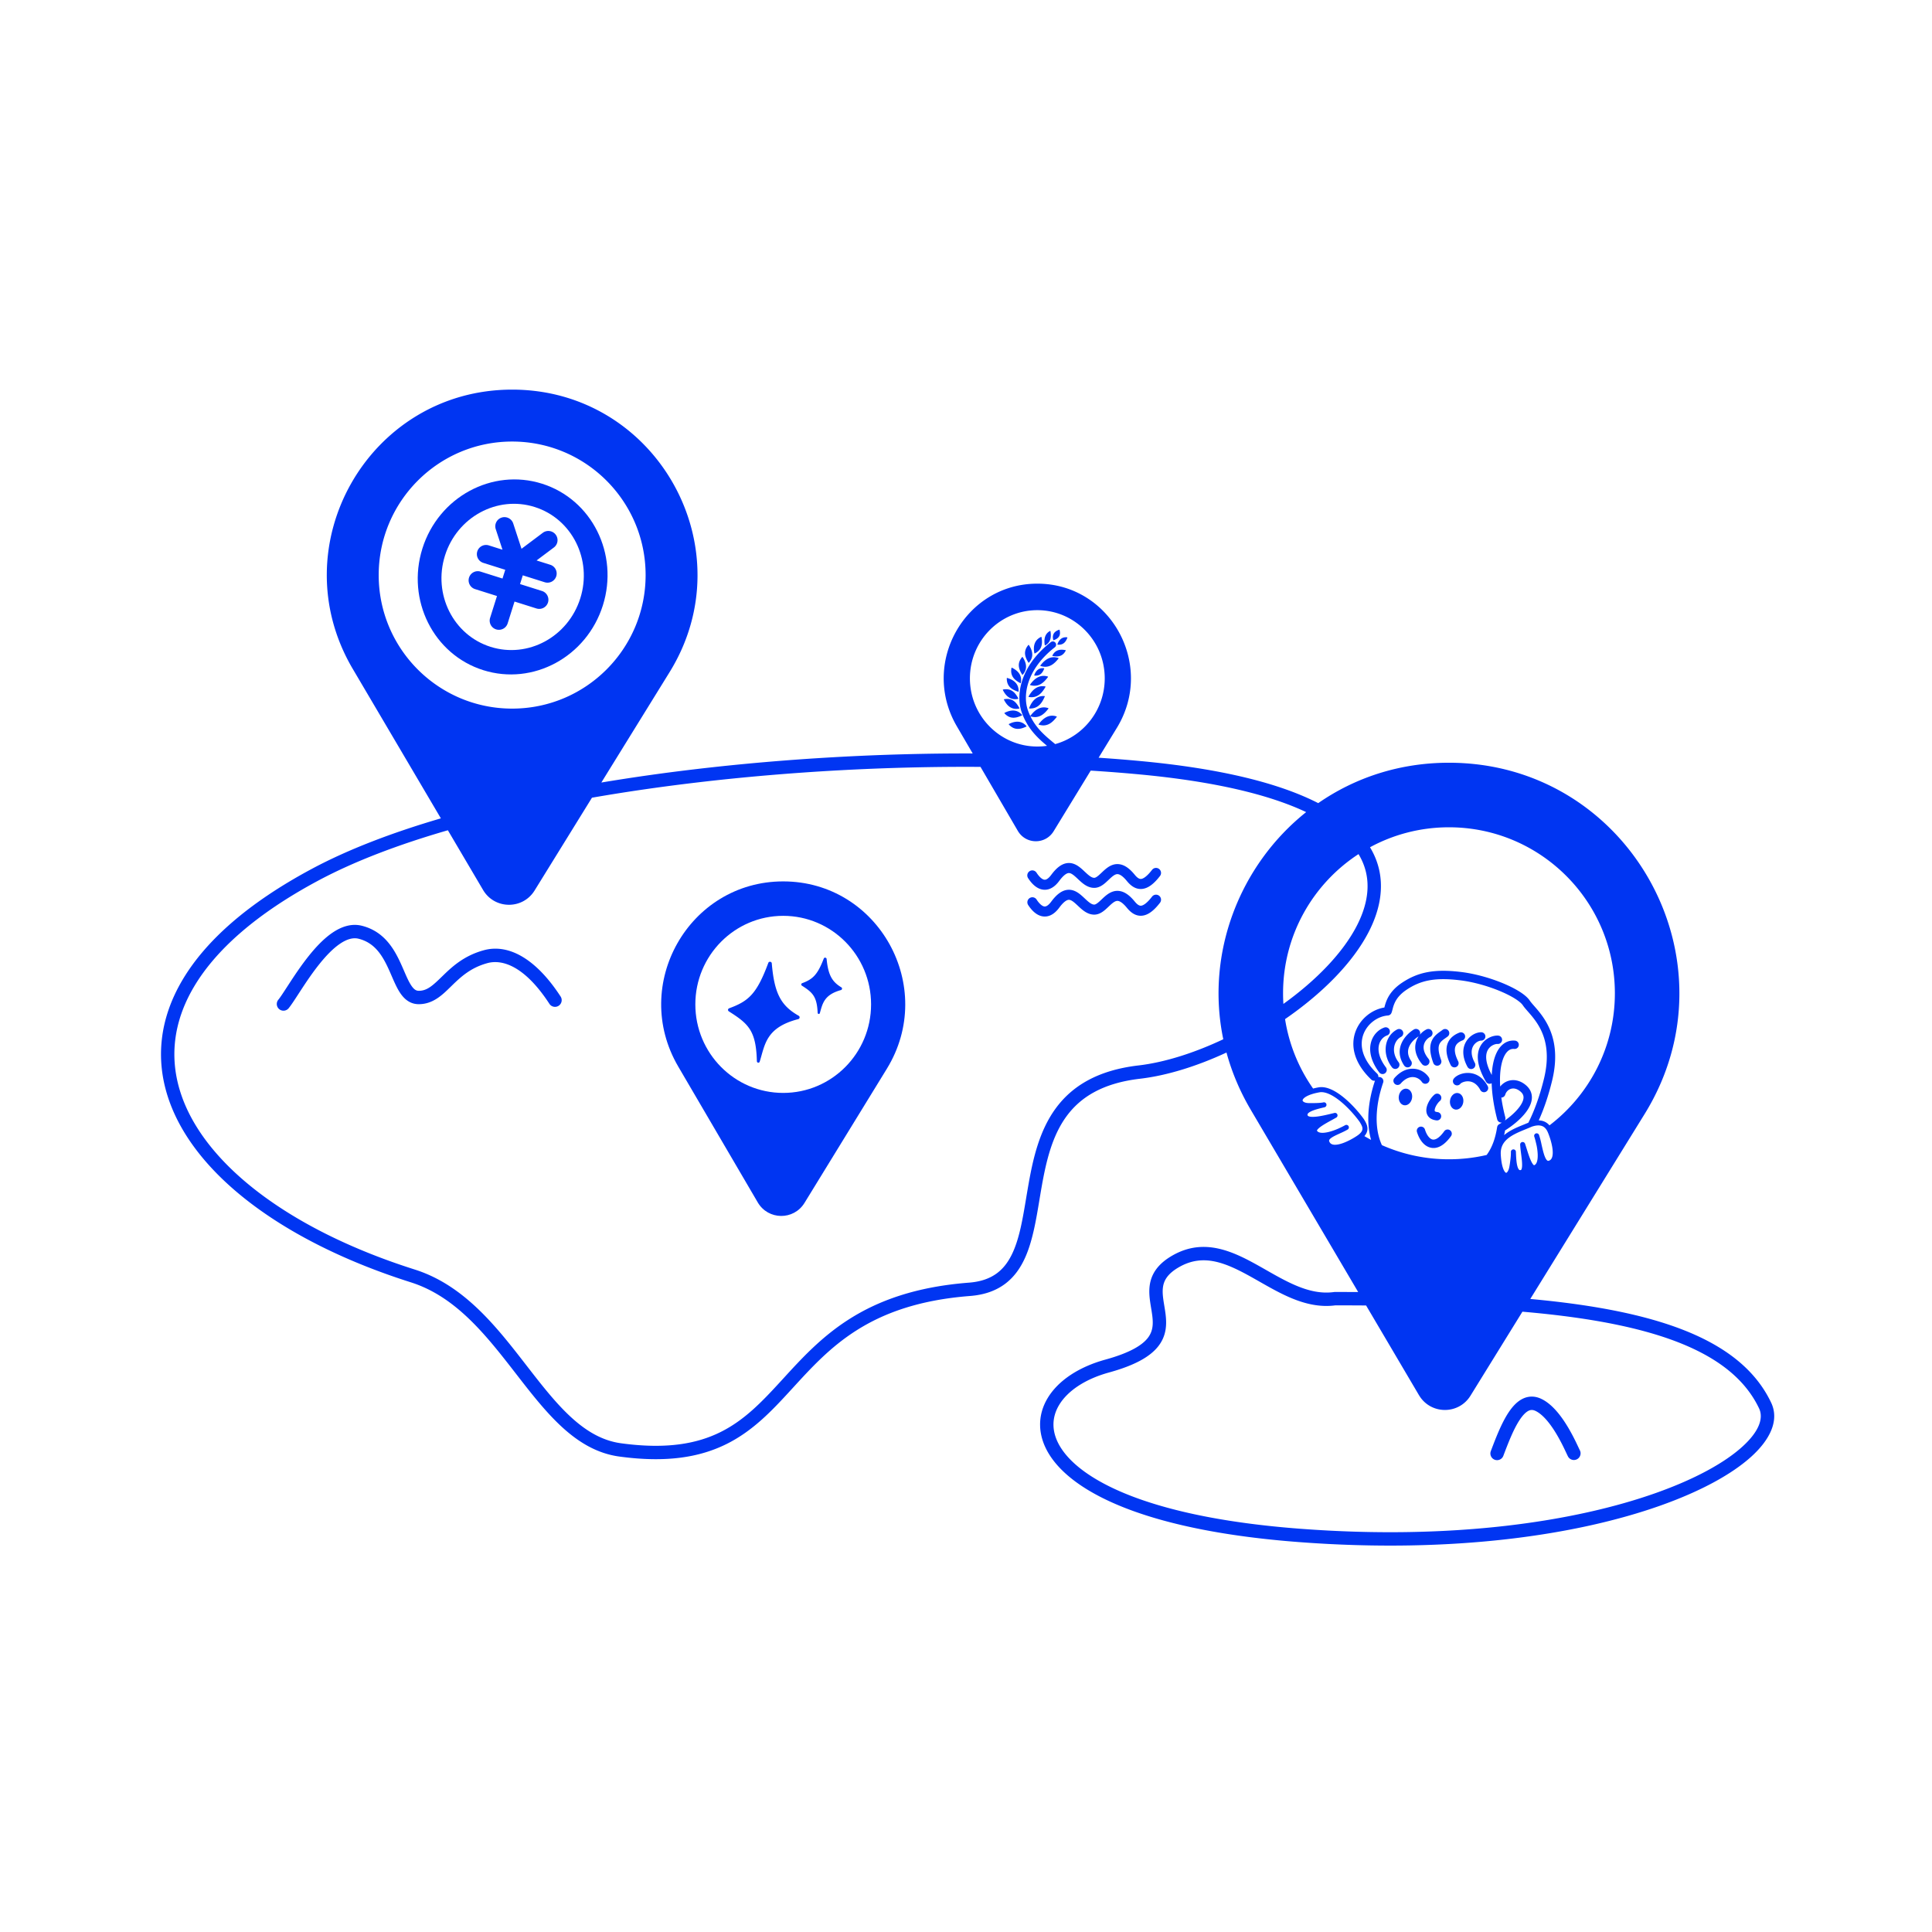 <svg xmlns="http://www.w3.org/2000/svg" width="600" height="600" fill="none"><path fill="#0035F2" fill-rule="evenodd" d="M92.698 308.661c-1.226 1.89-2.318 3.572-3.112 4.525a2.078 2.078 0 0 1-3.19-2.66c.62-.745 1.525-2.138 2.746-4.018l.9-1.383c1.63-2.493 3.617-5.458 5.828-8.228 2.197-2.752 4.699-5.42 7.388-7.244 2.686-1.822 5.824-2.974 9.12-2.15 7.273 1.819 10.343 7.781 12.427 12.471.245.552.475 1.08.693 1.583.764 1.762 1.396 3.218 2.138 4.365.901 1.394 1.616 1.778 2.41 1.778 2.633 0 4.351-1.633 7.378-4.58 2.893-2.815 6.589-6.315 12.844-8.021 7.336-2.002 15.871 2.162 23.832 14.376a2.077 2.077 0 0 1-3.479 2.27c-7.614-11.682-14.575-13.916-19.26-12.637-5.168 1.41-8.222 4.248-11.04 6.991l-.429.419c-2.572 2.517-5.456 5.338-9.846 5.338-2.84 0-4.656-1.758-5.897-3.676-.948-1.466-1.764-3.352-2.549-5.166-.199-.458-.395-.911-.591-1.352-2.07-4.661-4.451-8.829-9.639-10.127-1.688-.422-3.595.075-5.781 1.558-2.183 1.481-4.379 3.774-6.474 6.398-2.081 2.607-3.98 5.433-5.596 7.908a310.1 310.1 0 0 0-.82 1.262z" clip-rule="evenodd"/><path fill="#0035F2" d="M438.524 341.008c-.226 1.417-1.328 2.418-2.46 2.237-1.133-.181-1.867-1.477-1.641-2.893.226-1.417 1.328-2.418 2.461-2.237 1.132.182 1.867 1.477 1.64 2.893zm15.905 1.342c-.226 1.416-1.328 2.418-2.461 2.236-1.132-.181-1.867-1.476-1.64-2.893.226-1.416 1.328-2.418 2.46-2.236 1.133.181 1.867 1.476 1.641 2.893z"/><path fill="#0035F2" fill-rule="evenodd" d="M243.231 273.727c-29.288 0-47.475 32.084-32.596 57.504l24.692 42.187c3.241 5.538 11.161 5.622 14.518.154l25.569-41.653c15.594-25.404-2.539-58.192-32.183-58.192zm.001 65.689c15.071 0 27.289-12.311 27.289-27.498 0-15.186-12.218-27.497-27.289-27.497-15.072 0-27.289 12.311-27.289 27.497 0 15.187 12.217 27.498 27.289 27.498zm-90.867-138.528c11.606 3.661 24.078-3.095 27.857-15.089s-2.567-24.685-14.174-28.345c-11.606-3.661-24.078 3.095-27.857 15.089s2.567 24.685 14.174 28.345zm-2.281 7.239c15.476 4.881 32.105-4.127 37.143-20.119 5.038-15.992-3.423-32.913-18.898-37.793-15.475-4.881-32.105 4.127-37.143 20.119-5.038 15.992 3.423 32.913 18.898 37.793z" clip-rule="evenodd"/><path fill="#0035F2" fill-rule="evenodd" d="M155.785 160.741a2.864 2.864 0 0 1 3.601 1.83l2.575 7.858 6.613-4.96a2.863 2.863 0 0 1 3.999.567 2.841 2.841 0 0 1-.56 3.987l-5.375 4.031 4.241 1.337a2.852 2.852 0 0 1 1.869 3.574 2.85 2.85 0 0 1-3.579 1.856l-6.811-2.148-.855 2.714 6.811 2.148a2.854 2.854 0 0 1 1.869 3.574 2.852 2.852 0 0 1-3.58 1.856l-6.81-2.148-2.138 6.786a2.851 2.851 0 0 1-3.58 1.856 2.854 2.854 0 0 1-1.869-3.574l2.138-6.787-6.81-2.147a2.852 2.852 0 0 1-1.869-3.574 2.85 2.85 0 0 1 3.579-1.856l6.811 2.148.855-2.714-6.811-2.148a2.854 2.854 0 0 1-1.869-3.574 2.852 2.852 0 0 1 3.58-1.856l4.241 1.338-2.093-6.386a2.84 2.84 0 0 1 1.827-3.588zm316.22 280.136c-1.918 2.861-3.561 7.09-5.132 11.247a2.076 2.076 0 1 1-3.885-1.47c1.525-4.036 3.33-8.755 5.568-12.093 1.119-1.669 2.484-3.208 4.173-4.085 1.814-.942 3.846-1.036 5.916-.056 1.845.874 3.457 2.329 4.816 3.896 1.373 1.582 2.579 3.385 3.586 5.087a62.815 62.815 0 0 1 2.463 4.629 130.448 130.448 0 0 1 .762 1.608 35.139 35.139 0 0 0 .345.718l-.001-.002a2.078 2.078 0 0 1-3.605 2.065c-.133-.232-.314-.62-.487-.988l-.013-.028a9.149 9.149 0 0 0-.069-.147c-.186-.397-.409-.874-.671-1.416a58.606 58.606 0 0 0-2.297-4.321c-.933-1.575-1.996-3.152-3.15-4.481-1.166-1.345-2.336-2.333-3.456-2.863-.895-.424-1.562-.357-2.226-.013-.787.409-1.678 1.283-2.637 2.713z" clip-rule="evenodd"/><path fill="#0035F2" d="M249.112 305.341c3.232-1.221 4.742-2.492 6.718-7.656.163-.426.835-.332.88.122.483 4.958 1.682 7.089 4.581 8.819.337.201.262.741-.116.845-5.32 1.464-5.737 4.314-6.563 7.153-.126.431-.665.332-.684-.116-.217-5.085-1.619-6.311-4.898-8.413a.425.425 0 0 1 .082-.754zm-22.674 7.796c5.958-2.2 8.553-4.334 12.172-14.11.198-.535 1.026-.42 1.074.148.787 9.427 2.894 13.176 8.372 16.289.426.242.333.91-.141 1.032-10.131 2.597-10.34 7.992-11.983 13.204-.169.535-.864.398-.878-.163-.25-9.609-2.696-11.619-8.72-15.461a.529.529 0 0 1 .104-.939zm233.558 10.035a1.299 1.299 0 0 0 .011-2.598c-1.625-.007-3.591 1.051-4.691 2.905-1.166 1.963-1.302 4.669.428 7.847a1.298 1.298 0 1 0 2.28-1.243c-1.382-2.538-1.085-4.252-.476-5.278.674-1.135 1.824-1.636 2.448-1.633zm-10.377-1.302a1.299 1.299 0 0 0-1.568-2.069c-.094.071-.188.14-.286.21l-.321.23-.152.107c-.27.192-.565.405-.854.64-.582.473-1.188 1.073-1.626 1.901-.906 1.71-.887 3.963.313 7.224a1.298 1.298 0 1 0 2.437-.897c-1.094-2.971-.857-4.354-.456-5.111.214-.405.533-.747.969-1.101.22-.179.457-.351.721-.539l.136-.096.002-.001c.218-.155.457-.324.685-.498zm4.618 1.215a1.3 1.3 0 0 0-.932-2.424c-1.036.399-2.656 1.2-3.518 2.917-.894 1.778-.783 4.132.744 7.187a1.298 1.298 0 1 0 2.322-1.162c-1.33-2.659-1.131-4.094-.747-4.859.416-.827 1.264-1.325 2.131-1.659z"/><path fill="#0035F2" d="M444.18 322.017a1.3 1.3 0 0 0-1.074-2.365c-.717.326-1.508.905-2.165 1.705a1.299 1.299 0 0 0-1.856-1.636c-1 .6-2.649 1.928-3.622 3.834-1.023 2.004-1.254 4.591.616 7.357a1.298 1.298 0 1 0 2.15-1.455c-1.291-1.91-1.088-3.479-.454-4.721.684-1.34 1.914-2.349 2.645-2.788.06-.036.116-.076.167-.119a6.246 6.246 0 0 0-.798 1.642c-.633 2.02-.242 4.457 1.851 7.016a1.297 1.297 0 1 0 2.009-1.645c-1.646-2.012-1.708-3.557-1.383-4.593.355-1.133 1.254-1.932 1.914-2.232zm-13.366-.471a1.3 1.3 0 0 0-.82-2.464c-1.999.666-3.747 2.462-4.297 4.98-.556 2.541.133 5.647 2.631 8.979a1.298 1.298 0 1 0 2.077-1.558c-2.175-2.902-2.525-5.251-2.172-6.866.357-1.637 1.464-2.699 2.581-3.071z"/><path fill="#0035F2" d="M435.138 321.995a1.3 1.3 0 0 0-1.16-2.323c-4.019 2.007-4.946 7.599-1.657 11.83a1.299 1.299 0 0 0 2.049-1.595c-2.527-3.251-1.448-6.804.768-7.912zm18.4 14.58c.056-.072.309-.295.812-.491a4.115 4.115 0 0 1 1.686-.271c1.175.059 2.616.651 3.718 2.741a1.299 1.299 0 0 0 2.296-1.211c-1.518-2.881-3.77-4.018-5.884-4.125a6.736 6.736 0 0 0-2.759.446c-.754.294-1.473.743-1.918 1.316a1.298 1.298 0 0 0 2.049 1.595zm-9.814-2.018a6.078 6.078 0 0 0-4.646-2.645c-2.031-.125-4.19.763-6.067 2.932a1.3 1.3 0 0 0 1.963 1.7c1.441-1.666 2.855-2.107 3.945-2.04 1.136.07 2.11.697 2.651 1.502a1.297 1.297 0 1 0 2.154-1.449zm3.439 7.371a1.299 1.299 0 0 0-1.639-2.015c-.509.414-1.021 1.015-1.443 1.663-.422.65-.808 1.431-.998 2.233-.186.784-.226 1.778.32 2.652.571.916 1.57 1.368 2.739 1.489a1.298 1.298 0 0 0 .266-2.584c-.681-.07-.798-.272-.803-.28-.027-.044-.103-.229.004-.678.102-.429.335-.933.648-1.415.315-.484.656-.862.906-1.065zm-4.615 8.909a1.299 1.299 0 1 0-2.479.772c.628 2.014 1.911 4.134 3.983 4.745 2.258.665 4.531-.669 6.575-3.522a1.298 1.298 0 0 0-2.11-1.513c-1.858 2.594-3.128 2.721-3.732 2.543-.79-.233-1.688-1.262-2.237-3.025zm-115.44-152.08c-.394-1.447.079-2.6 1.828-3.188a.1.1 0 0 1 .129.072c.271 1.17.26 2.431-1.827 3.182a.1.1 0 0 1-.13-.066zm-2.637 1.601c-.346-1.984.074-3.572 1.621-4.396a.098.098 0 0 1 .143.073c.238 1.607.227 3.342-1.619 4.392a.098.098 0 0 1-.145-.069zm4.222 3.998c-2.144-.763-4.018.235-5.592 2.318a.1.1 0 0 0 .049.154c2.627.852 4.276-.677 5.586-2.317a.098.098 0 0 0-.043-.155zm-7.457-1.5c-.453-2.291.083-4.122 2.078-5.059a.1.1 0 0 1 .14.074c.309 1.851.308 3.855-2.075 5.054a.1.1 0 0 1-.143-.069zm-1.707-2.539c1.295 1.943 1.5 3.84.016 5.469a.1.1 0 0 1-.158-.014c-.994-1.592-1.759-3.444-.016-5.465a.1.1 0 0 1 .158.01zm-1.935 3.75c1.295 1.943 1.5 3.84.016 5.469a.099.099 0 0 1-.157-.014c-.995-1.592-1.76-3.444-.017-5.465a.1.1 0 0 1 .158.01zm-3.327 3.294c2.094 1.032 3.221 2.571 2.753 4.725a.099.099 0 0 1-.143.066c-1.658-.879-3.248-2.098-2.752-4.72a.1.1 0 0 1 .142-.071zm-2.818 6.92c1.032 2.095 2.57 3.223 4.723 2.755a.1.1 0 0 0 .066-.144c-.878-1.658-2.097-3.249-4.718-2.753a.1.1 0 0 0-.071.142z"/><path fill="#0035F2" d="M311.786 217.29c1.032 2.095 2.569 3.223 4.723 2.755a.099.099 0 0 0 .066-.143c-.879-1.659-2.097-3.25-4.718-2.753a.1.1 0 0 0-.071.141zm.196 4.085c2.086-1.05 3.992-1.024 5.428.647a.1.1 0 0 1-.033.155c-1.7.794-3.63 1.33-5.423-.646a.1.1 0 0 1 .028-.156zm1.355 3.468c2.085-1.05 3.991-1.024 5.428.647a.1.1 0 0 1-.033.155c-1.7.794-3.63 1.33-5.423-.646a.1.1 0 0 1 .028-.156zm-.544-14.296c2.242.652 3.62 1.97 3.534 4.173a.1.1 0 0 1-.13.09c-1.785-.577-3.563-1.5-3.531-4.169a.1.1 0 0 1 .127-.094zm8.401-.869c.528-1.474 1.489-2.327 3.011-2.151a.097.097 0 0 1 .079.134c-.46 1.176-1.166 2.315-3.007 2.148a.097.097 0 0 1-.083-.131zm7.195-9.6c.529-1.474 1.489-2.327 3.012-2.151a.097.097 0 0 1 .079.133c-.46 1.177-1.166 2.315-3.007 2.149a.099.099 0 0 1-.084-.131zm-8.49 12.543c1.499-2.137 3.337-3.201 5.506-2.514.065.02.09.098.049.153-1.251 1.686-2.846 3.272-5.501 2.514a.1.1 0 0 1-.054-.153zm10.996-10.711c-1.826-.384-3.292.047-4.062 1.679a.1.1 0 0 0 .075.142c1.479.268 3.077.271 4.058-1.676a.102.102 0 0 0-.071-.145zm-11.46 14.398c1.246-2.294 2.951-3.56 5.183-3.125a.1.1 0 0 1 .067.147c-1.052 1.817-2.455 3.574-5.179 3.124a.1.1 0 0 1-.071-.146zm.17 3.583c.965-2.426 2.508-3.886 4.777-3.719.067.005.11.075.083.138-.829 1.929-2.014 3.84-4.772 3.717a.1.1 0 0 1-.088-.136zm8.523 2.607c-2.155-.729-4.013.3-5.553 2.407a.1.1 0 0 0 .051.154c2.64.809 4.265-.745 5.549-2.406a.1.1 0 0 0-.047-.155z"/><path fill="#0035F2" fill-rule="evenodd" d="M109.546 207.721C86.949 169.385 114.571 121 159.053 121c45.024 0 72.566 49.447 48.881 87.758l-21.182 34.264a612.836 612.836 0 0 1 29.035-4.121c28.471-3.365 58.153-4.998 86.289-4.907l-4.932-8.456c-11.413-19.574 2.538-44.278 25.005-44.278 22.741 0 36.652 25.246 24.689 44.807l-5.655 9.248c4.354.292 8.627.632 12.808 1.02 25.475 2.365 43.449 6.965 55.396 13.086 11.284-7.833 25.122-12.547 40.601-12.547 55.969 0 90.207 61.468 60.764 109.093l-35.509 57.438c10.401.952 19.905 2.276 28.42 4.079 22.977 4.866 39.374 13.353 46.385 28.129 2.621 5.524-.399 11.559-6.246 16.828-5.976 5.384-15.594 10.693-28.308 15.187-25.474 9.004-63.886 14.914-111.985 11.289-22.753-1.715-39.973-5.341-52.516-10.004-12.504-4.649-20.557-10.404-24.686-16.52-4.214-6.244-4.259-12.788-.874-18.326 3.3-5.4 9.686-9.581 17.863-11.833 7.725-2.128 11.394-4.49 13.119-6.669 1.626-2.053 1.769-4.256 1.433-6.979a53.228 53.228 0 0 0-.317-2.115l-.042-.255a73.431 73.431 0 0 1-.312-1.993c-.212-1.523-.354-3.182-.144-4.867.447-3.584 2.427-6.82 7.19-9.515 9.66-5.464 18.51-1.29 26.427 3.125.887.496 1.764.994 2.632 1.488l.003.002c3.123 1.777 6.147 3.497 9.263 4.807 3.933 1.654 7.783 2.545 11.741 1.992l.143-.019h.144c2.432 0 4.839.006 7.22.019l-33.35-56.578c-3.415-5.792-5.907-11.77-7.551-17.801-9.145 4.236-18.483 7.159-26.853 8.136-11.847 1.382-18.653 5.907-22.899 11.761-4.334 5.975-6.181 13.563-7.588 21.456-.255 1.432-.496 2.881-.738 4.333-1.056 6.347-2.119 12.738-4.391 17.863-1.427 3.222-3.382 6.088-6.217 8.234-2.847 2.153-6.438 3.472-10.955 3.821-15.961 1.236-26.924 5.382-35.309 10.713-8.136 5.172-13.937 11.508-19.641 17.739l-.618.674c-5.855 6.39-11.743 12.682-19.935 16.787-8.261 4.139-18.657 5.967-33.451 3.945-6.901-.943-12.619-4.448-17.713-9.11-5.068-4.636-9.658-10.552-14.246-16.47-9.316-12.016-18.694-24.064-32.765-28.524-39.4-12.49-67.41-33.447-75.319-57.212-3.99-11.991-2.8-24.551 4.453-36.759 7.215-12.144 20.367-23.851 40.164-34.446 11.176-5.982 24.781-11.201 40.041-15.667l-27.369-46.429zm194.96 30.442 11.58 19.859c2.487 4.264 8.563 4.329 11.137.119l11.51-18.821c5.072.319 10.037.704 14.874 1.153 24.026 2.231 40.826 6.435 52.035 11.735-20.591 16.41-31.336 43.717-25.739 70.544-9.059 4.276-18.258 7.189-26.343 8.132-12.824 1.497-20.753 6.519-25.779 13.448-4.939 6.809-6.902 15.24-8.315 23.168a439.186 439.186 0 0 0-.786 4.596l-.004.025v.001c-1.055 6.309-2.01 12.024-4.047 16.619-1.229 2.775-2.803 4.996-4.926 6.603-2.112 1.598-4.909 2.694-8.769 2.993-16.576 1.283-28.205 5.619-37.217 11.348-8.609 5.474-14.739 12.171-20.389 18.345l-.703.767c-5.899 6.438-11.317 12.163-18.734 15.88-7.348 3.682-16.862 5.48-31.029 3.543-5.775-.789-10.743-3.731-15.472-8.058-4.757-4.353-9.129-9.968-13.767-15.951l-.285-.368c-9.064-11.692-19.149-24.702-34.508-29.571-39.003-12.364-65.367-32.73-72.632-54.563-3.597-10.809-2.575-22.117 4.082-33.323 6.696-11.269 19.15-22.52 38.553-32.905 11.138-5.961 24.824-11.175 40.26-15.637l10.93 18.543c3.571 6.059 12.299 6.151 15.998.168l17.817-28.82c10.508-1.83 21.374-3.399 32.436-4.707 29.144-3.444 59.555-5.062 88.232-4.865zm93.961 70.309c0 1.11.036 2.212.105 3.305 10.161-7.3 18.541-15.885 22.899-24.465 2.577-5.073 3.693-10.033 3.068-14.684-.334-2.495-1.178-4.966-2.64-7.377-14.106 9.197-23.432 25.119-23.432 43.221zm26.707-19.277c-5.04 9.922-14.763 19.497-26.086 27.299a51.279 51.279 0 0 0 8.706 21.567 22.014 22.014 0 0 1 1.689-.368c1.317-.236 2.702.089 4.028.691 1.332.605 2.67 1.52 3.925 2.558 2.51 2.076 4.786 4.724 6.153 6.656l.041.065c.038.068.081.142.127.22.351.597.869 1.481.919 2.466.044.848-.243 1.677-.953 2.481.683.405 1.376.796 2.079 1.17-1.578-5.53-.902-12.097 1.21-18.383a1.295 1.295 0 0 1-1.137-.335c-5.484-5.213-6.514-10.681-4.861-15.039 1.489-3.927 5.095-6.729 8.915-7.352.032-.123.069-.268.115-.438.155-.577.372-1.3.74-2.098.747-1.621 2.073-3.454 4.612-5.148 4.925-3.285 10.01-4.39 18.537-3.324 4.285.536 8.94 1.869 12.794 3.465 1.929.799 3.684 1.674 5.108 2.567 1.39.872 2.586 1.834 3.261 2.847.21.315.518.69.937 1.173l.402.462c.314.358.663.757 1.017 1.178 1.046 1.245 2.234 2.803 3.237 4.77 2.028 3.974 3.227 9.464 1.339 17.243-1.184 4.879-2.628 8.981-4.16 12.363.217.005.437.022.659.055a4.251 4.251 0 0 1 2.672 1.488c12.346-9.418 20.314-24.289 20.314-41.022 0-28.47-23.067-51.55-51.523-51.55-8.877 0-17.231 2.246-24.523 6.202 1.728 2.856 2.774 5.855 3.189 8.951.766 5.709-.64 11.525-3.482 17.12zm41.946 63.334c.351-.304.724-.583 1.11-.842 1.085-.725 2.303-1.303 3.492-1.812.538-.23 1.052-.44 1.549-.642h.001c.474-.193.932-.38 1.382-.572 1.763-3.511 3.48-8.035 4.851-13.686 1.747-7.196.608-12.047-1.128-15.449-.879-1.722-1.93-3.111-2.912-4.28-.337-.401-.654-.762-.958-1.11l-.436-.5c-.419-.483-.825-.968-1.135-1.433-.363-.545-1.178-1.271-2.48-2.087-1.269-.796-2.888-1.608-4.722-2.368-3.672-1.521-8.101-2.784-12.123-3.287-8.09-1.012-12.503.057-16.775 2.907-2.133 1.423-3.145 2.881-3.695 4.075a10.3 10.3 0 0 0-.59 1.684l-.075.291-.001.002-.001.002c-.099.389-.215.841-.356 1.17-.191.447-.616.75-1.101.784-3.126.223-6.326 2.491-7.576 5.788-1.204 3.175-.676 7.579 4.222 12.235.312.297.444.711.393 1.108a1.3 1.3 0 0 1 1.5 1.691c-2.281 6.655-2.755 13.326-.806 18.454.127.334.265.663.414.986a51.323 51.323 0 0 0 20.826 4.385c4.025 0 7.941-.462 11.7-1.335 1.725-2.319 2.731-5.258 3.258-8.631a1.3 1.3 0 0 1 .63-.923c.272-.158.558-.333.853-.523a1.298 1.298 0 0 1-1.457-.958c-1.078-4.161-1.628-7.958-1.721-11.252l-.003.002a1.297 1.297 0 0 1-1.775-.466c-2.967-5.076-3.066-8.753-1.623-11.228a6.32 6.32 0 0 1 2.681-2.481c.952-.469 1.968-.681 2.772-.61a1.298 1.298 0 0 1-.227 2.587c-.235-.021-.776.046-1.398.353a3.728 3.728 0 0 0-1.586 1.459c-.721 1.238-1.081 3.621 1.183 7.827.066-1.332.218-2.558.45-3.666.448-2.14 1.216-3.941 2.34-5.195 1.161-1.296 2.69-1.981 4.445-1.805a1.298 1.298 0 1 1-.258 2.584c-.84-.084-1.582.205-2.254.955-.71.791-1.337 2.107-1.732 3.993-.383 1.828-.528 4.095-.371 6.733a5.192 5.192 0 0 1 2.532-1.77c1.697-.532 3.638-.164 5.377 1.275 1.455 1.205 2.055 2.708 1.916 4.305-.13 1.498-.898 2.93-1.839 4.171-1.738 2.29-4.403 4.361-6.47 5.638-.087.494-.184.984-.293 1.467zm-26.447 80.749-16.417-27.85c-3.132-.025-6.312-.036-9.54-.037-4.915.651-9.506-.5-13.777-2.296-3.368-1.417-6.678-3.301-9.831-5.096l-.006-.003-.034-.019c-.825-.47-1.639-.933-2.441-1.381-8.001-4.462-14.886-7.365-22.36-3.137-3.803 2.152-4.853 4.329-5.112 6.412-.143 1.147-.058 2.384.136 3.78.085.616.188 1.234.295 1.884v.001l.043.259c.121.733.245 1.504.341 2.282.386 3.13.356 6.715-2.3 10.069-2.557 3.229-7.28 5.894-15.272 8.095-7.541 2.077-12.849 5.784-15.421 9.994-2.488 4.071-2.584 8.859.773 13.832 3.442 5.101 10.581 10.448 22.689 14.95 12.07 4.487 28.882 8.06 51.382 9.756 47.633 3.59 85.453-2.285 110.289-11.063 12.441-4.397 21.497-9.478 26.912-14.357 5.543-4.995 6.631-9.098 5.273-11.958-6.138-12.935-20.818-21.043-43.492-25.845-8.897-1.884-18.93-3.239-30.005-4.19l-16.128 26.086c-3.698 5.983-12.426 5.891-15.997-.168zM200.502 178.596c0 22.902-18.557 41.469-41.447 41.469-22.891 0-41.447-18.567-41.447-41.469 0-22.903 18.556-41.47 41.447-41.47 22.89 0 41.447 18.567 41.447 41.47zm124.667 53.026c-.986.144-1.994.218-3.019.218-11.561 0-20.934-9.479-20.934-21.173 0-11.694 9.373-21.173 20.934-21.173 11.562 0 20.934 9.479 20.934 21.173 0 9.749-6.514 17.96-15.381 20.42-3.117-2.551-5.853-4.836-7.69-8.627a.09.09 0 0 0 .034.018c2.639.809 4.264-.746 5.548-2.407a.099.099 0 0 0-.046-.154c-2.155-.729-4.014.3-5.554 2.407a.106.106 0 0 0-.019.06 19.183 19.183 0 0 1-.699-1.659c-1.763-4.791-.423-12.912 8.321-19.718a1.012 1.012 0 0 0-1.242-1.598c-9.286 7.227-11.108 16.228-8.978 22.016 1.766 4.796 4.68 7.6 7.791 10.197zm142.318 115.38a55.372 55.372 0 0 1-1.242-6.139 1.3 1.3 0 0 0 1.225-.914c.273-.88.937-1.546 1.737-1.797.76-.239 1.8-.149 2.944.798.836.692 1.046 1.38.985 2.077-.069.796-.511 1.76-1.321 2.826-1.16 1.53-2.873 3.008-4.47 4.139.172-.288.232-.641.142-.99zm-51.868 3.502c.736-.338 1.467-.683 2.139-1.068a.779.779 0 0 1 .775 1.351c-.632.363-1.418.764-2.277 1.139l-.246.113c-.808.371-1.529.701-2.109 1.043-.605.357-.931.656-1.063.903-.085.16-.134.368.114.775.274.45.712.689 1.368.743.683.056 1.538-.101 2.473-.412 1.862-.62 3.786-1.76 4.763-2.436 1.381-.953 1.592-1.704 1.565-2.226-.03-.579-.336-1.111-.705-1.75l-.002-.004-.014-.025-.105-.182c-1.304-1.839-3.478-4.363-5.851-6.325-1.193-.986-2.413-1.811-3.577-2.34-1.171-.532-2.221-.735-3.109-.576-1.856.333-3.145.784-3.986 1.247-.861.474-1.151.902-1.219 1.135-.045.155-.023.323.233.522.285.22.821.421 1.599.435.609.011 1.517.018 2.406-.01.91-.028 1.73-.093 2.201-.205a.778.778 0 1 1 .362 1.515c-1.489.357-3.069.739-4.168 1.265-.554.265-.881.521-1.032.739-.107.155-.146.305-.024.575.038.083.188.262.78.354.563.087 1.327.06 2.217-.052 1.519-.192 3.231-.608 4.626-.948h.002l.671-.163a.78.78 0 0 1 .569 1.434c-.46.265-.953.535-1.453.809-1.04.571-2.113 1.16-3.002 1.757-.657.442-1.128.836-1.381 1.164-.124.16-.16.261-.169.304a.057.057 0 0 0-.002.021.057.057 0 0 0 .008.016l.001.001c.199.328.565.555 1.198.636.643.082 1.465-.004 2.388-.225 1.006-.241 2.066-.626 3.036-1.049zm61.602 5.304-.01-.044c-.237-1.038-.466-2.014-.738-2.819a.78.78 0 0 1 1.475-.499c.283.836.575 1.904.797 3.039l.026.115c.223.976.439 1.922.692 2.745.276.896.564 1.533.871 1.887.143.165.259.232.345.258.076.023.194.034.389-.038.495-.181.814-.565.994-1.198.188-.66.199-1.53.076-2.508-.247-1.947-.992-4.057-1.465-5.147-.626-1.447-1.524-1.924-2.378-2.052-.911-.137-1.865.113-2.575.348-.592.264-1.25.532-1.912.802-.499.204-.999.408-1.474.611-1.16.497-2.274 1.03-3.238 1.675-.962.644-1.747 1.38-2.275 2.268-.522.879-.816 1.947-.741 3.305.106 1.892.366 3.258.686 4.189.331.961.684 1.337.878 1.446.077.044.118.041.143.036.034-.007.114-.034.228-.145.239-.232.516-.725.686-1.511.253-1.17.564-3.709.523-4.763a.78.78 0 1 1 1.556-.062c.061 1.53.129 3.155.432 4.336.153.595.34.965.524 1.156.131.136.271.203.559.135.053-.012.202-.055.313-.541.111-.482.121-1.174.06-2.029-.056-.781-.166-1.632-.277-2.492l-.026-.202c-.117-.914-.232-1.838-.263-2.63a.777.777 0 0 1 1.515-.281c.17.502.339 1.036.511 1.579l.001.002v.002c.358 1.132.727 2.299 1.141 3.288.306.731.6 1.269.873 1.581.133.153.224.208.266.225.01.004.014.006.019.006.005 0 .009-.002.019-.006.36-.132.653-.447.856-1.052.205-.615.28-1.439.242-2.388a17.76 17.76 0 0 0-.324-2.627z" clip-rule="evenodd"/><path fill="#0035F2" fill-rule="evenodd" d="M331.718 271.155c-.498.101-1.403.585-2.752 2.407-.81 1.095-1.697 1.901-2.682 2.354a4.24 4.24 0 0 1-3.009.237c-1.786-.517-3.117-2.093-3.989-3.439a1.557 1.557 0 1 1 2.614-1.695c.79 1.219 1.594 1.953 2.242 2.141.257.074.517.072.84-.076.359-.165.866-.547 1.481-1.377 1.5-2.027 2.998-3.275 4.637-3.607 1.719-.348 3.116.4 4.142 1.176.516.391 1.003.838 1.437 1.244l.198.186c.372.349.708.664 1.051.952.829.694 1.4.959 1.893.959.277 0 .697-.171 1.46-.833.268-.233.528-.48.818-.754l.322-.305c.406-.381.866-.8 1.364-1.17.997-.739 2.339-1.422 3.995-1.138 1.595.273 3.094 1.381 4.606 3.231.916 1.121 1.528 1.356 1.987 1.315.572-.052 1.676-.573 3.407-2.819a1.558 1.558 0 1 1 2.467 1.904c-1.829 2.372-3.643 3.844-5.596 4.019-2.068.186-3.592-1.119-4.677-2.446-1.319-1.614-2.21-2.045-2.719-2.132-.448-.077-.924.058-1.615.57-.345.256-.695.571-1.087.939l-.272.257c-.303.287-.633.601-.958.883-.816.708-1.998 1.596-3.502 1.596-1.643 0-2.941-.889-3.893-1.687a28.119 28.119 0 0 1-1.194-1.079l-.183-.171c-.434-.406-.815-.753-1.189-1.036-.755-.571-1.227-.69-1.644-.606z" clip-rule="evenodd"/><path fill="#0035F2" fill-rule="evenodd" d="M331.718 279.467c-.498.101-1.403.585-2.752 2.407-.81 1.095-1.697 1.9-2.682 2.353a4.24 4.24 0 0 1-3.009.238c-1.786-.517-3.117-2.093-3.989-3.44a1.558 1.558 0 0 1 2.614-1.694c.79 1.219 1.594 1.953 2.242 2.14.257.075.517.073.84-.076.359-.164.866-.546 1.481-1.376 1.5-2.027 2.998-3.275 4.637-3.607 1.719-.348 3.116.399 4.142 1.175.516.391 1.003.839 1.437 1.245l.198.185c.372.35.708.665 1.051.952.829.695 1.4.96 1.893.96.277 0 .697-.171 1.46-.833.268-.234.528-.48.818-.754l.322-.305c.406-.381.866-.8 1.364-1.17.997-.739 2.339-1.422 3.995-1.138 1.595.273 3.094 1.381 4.606 3.231.916 1.12 1.528 1.356 1.987 1.314.572-.051 1.676-.572 3.407-2.818a1.557 1.557 0 0 1 2.185-.282 1.56 1.56 0 0 1 .282 2.186c-1.829 2.372-3.643 3.844-5.596 4.019-2.068.185-3.592-1.119-4.677-2.446-1.319-1.614-2.21-2.045-2.719-2.132-.448-.077-.924.058-1.615.57-.345.256-.695.571-1.087.938l-.272.258c-.303.287-.633.6-.958.882-.816.709-1.998 1.597-3.502 1.597-1.643 0-2.941-.89-3.893-1.687-.417-.349-.825-.733-1.194-1.079l-.183-.172c-.434-.405-.815-.752-1.189-1.035-.755-.571-1.227-.69-1.644-.606z" clip-rule="evenodd"/></svg>